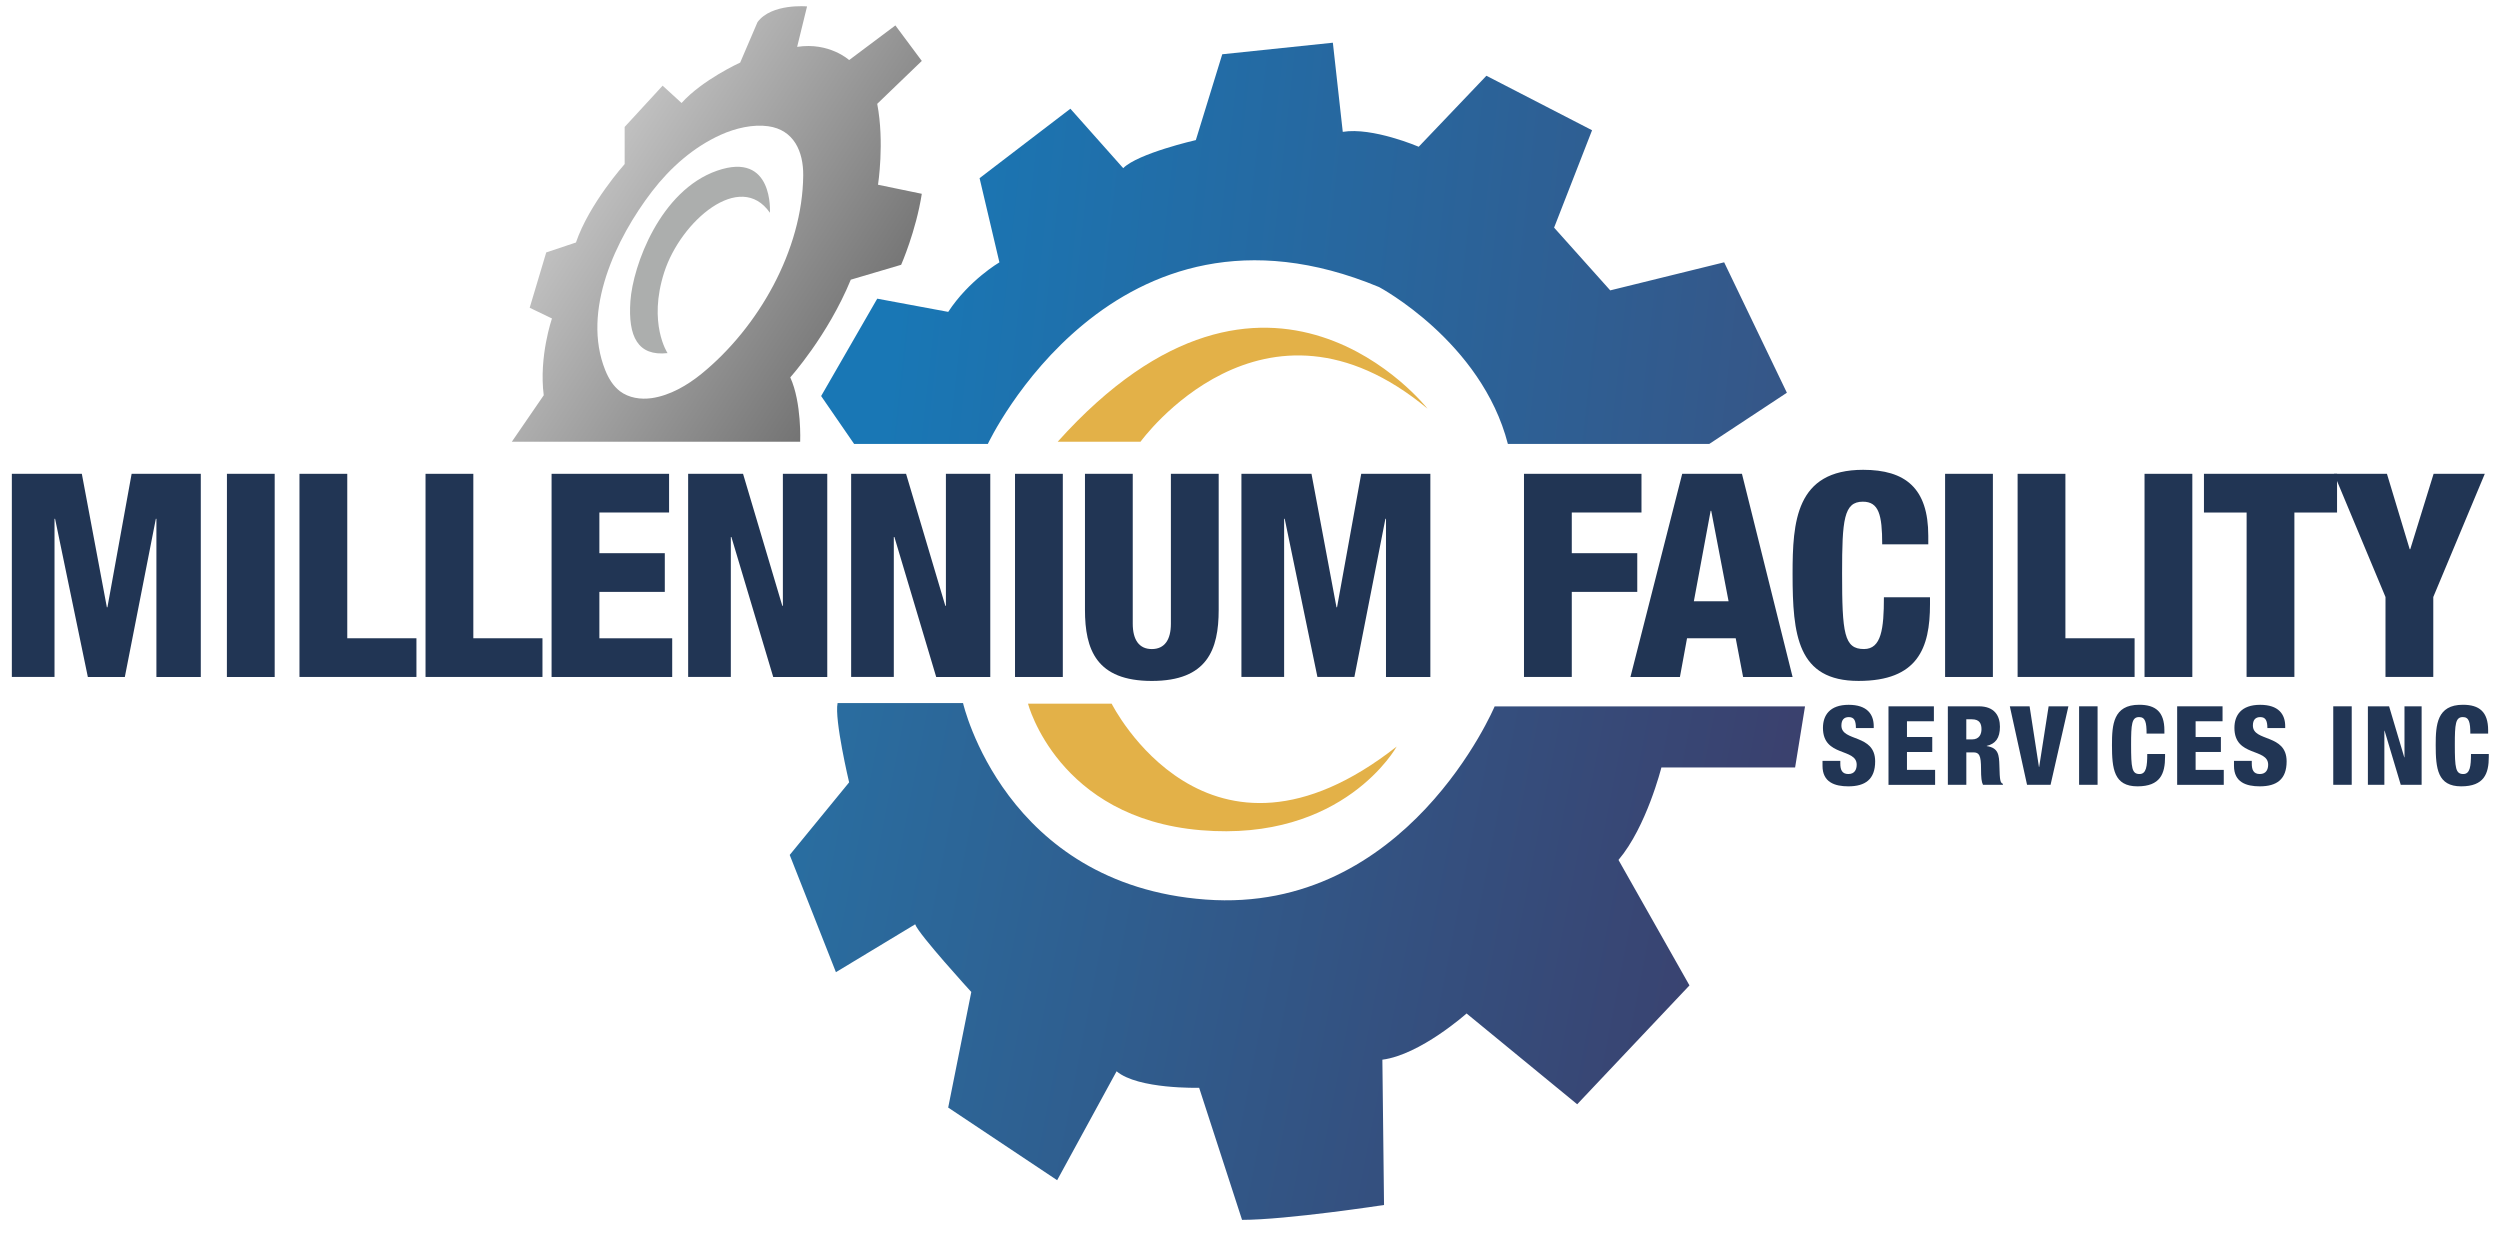 <svg xmlns="http://www.w3.org/2000/svg" width="160" height="79" viewBox="0 0 160 79" fill="none"><path d="M0.758 30.324H5.237L6.839 38.864H6.876L8.424 30.324H12.851V43.327H10.01V33.203H9.974L7.989 43.327H5.622L3.525 33.203H3.489V43.325H0.758V30.324Z" fill="#213554"></path><path d="M14.524 30.324H17.58V43.327H14.521L14.524 30.324Z" fill="#213554"></path><path d="M19.166 30.324H22.225V40.849H26.652V43.325H19.166V30.324Z" fill="#213554"></path><path d="M27.234 30.324H30.293V40.849H34.718V43.325H27.234V30.324Z" fill="#213554"></path><path d="M35.301 30.324H42.821V32.8H38.36V35.404H42.547V37.881H38.36V40.851H43.021V43.327H35.301V30.324Z" fill="#213554"></path><path d="M44.041 30.324H47.555L50.068 38.773H50.104V30.324H52.945V43.327H49.486L46.809 34.368H46.773V43.325H44.042L44.041 30.324Z" fill="#213554"></path><path d="M54.473 30.324H57.988L60.501 38.773H60.538V30.324H63.378V43.327H59.917L57.241 34.368H57.204V43.325H54.473L54.473 30.324Z" fill="#213554"></path><path d="M64.961 30.324H68.02V43.327H64.961V30.324Z" fill="#213554"></path><path d="M77.996 39.028C77.996 41.577 77.267 43.58 73.716 43.58C70.166 43.58 69.438 41.577 69.438 39.028V30.324H72.496V39.92C72.496 40.94 72.897 41.54 73.716 41.54C74.536 41.54 74.937 40.94 74.937 39.92V30.324H77.996V39.028Z" fill="#213554"></path><path d="M79.451 30.324H83.935L85.535 38.864H85.571L87.118 30.324H91.543V43.327H88.703V33.203H88.666L86.681 43.325H84.315L82.221 33.203H82.184V43.325H79.451V30.324Z" fill="#213554"></path><path d="M97.535 30.324H105.055V32.8H100.594V35.404H104.785V37.881H100.594V43.325H97.535V30.324Z" fill="#213554"></path><path d="M107.661 30.324H111.485L114.726 43.327H111.558L111.085 40.85H107.97L107.515 43.327H104.348L107.661 30.324ZM109.518 32.691H109.481L108.407 38.481H110.629L109.518 32.691Z" fill="#213554"></path><path d="M120.461 34.839C120.461 32.945 120.243 32.108 119.222 32.108C118.003 32.108 117.894 33.273 117.894 36.678C117.894 40.538 118.021 41.539 119.295 41.539C120.405 41.539 120.57 40.247 120.57 38.226H123.52V38.681C123.52 41.483 122.735 43.579 118.949 43.579C115.034 43.579 114.725 40.647 114.725 36.733C114.725 33.401 114.925 30.068 119.241 30.068C121.935 30.068 123.41 31.233 123.41 34.293V34.839H120.461Z" fill="#213554"></path><path d="M124.486 30.324H127.545V43.327H124.486V30.324Z" fill="#213554"></path><path d="M129.127 30.324H132.186V40.849H136.614V43.325H129.127V30.324Z" fill="#213554"></path><path d="M137.25 30.324H140.309V43.327H137.25V30.324Z" fill="#213554"></path><path d="M143.784 32.8H141.053V30.324H149.571V32.8H146.841V43.325H143.781L143.784 32.8Z" fill="#213554"></path><path d="M152.672 38.209L149.377 30.324H152.764L154.221 35.15H154.257L155.751 30.324H159.027L155.73 38.209V43.325H152.671L152.672 38.209Z" fill="#213554"></path><path d="M117.78 48.694V48.87C117.78 49.249 117.878 49.538 118.294 49.538C118.709 49.538 118.828 49.229 118.828 48.94C118.828 47.857 116.669 48.462 116.669 46.586C116.669 45.784 117.098 45.108 118.315 45.108C119.497 45.108 119.919 45.714 119.919 46.48V46.597H118.779C118.779 46.351 118.744 46.175 118.681 46.07C118.611 45.95 118.491 45.894 118.322 45.894C118.019 45.894 117.85 46.07 117.85 46.435C117.85 47.491 120.01 46.949 120.01 48.729C120.01 49.876 119.377 50.326 118.294 50.326C117.428 50.326 116.641 50.066 116.641 49.017V48.694H117.78Z" fill="#213554"></path><path d="M120.863 45.204H123.769V46.161H122.046V47.17H123.664V48.126H122.046V49.273H123.847V50.23H120.864L120.863 45.204Z" fill="#213554"></path><path d="M124.662 45.204H126.646C127.655 45.204 127.996 45.821 127.996 46.513C127.996 47.245 127.708 47.603 127.152 47.737V47.751C127.912 47.863 127.94 48.328 127.961 49.003C127.982 49.995 128.025 50.094 128.185 50.164V50.227H126.912C126.821 50.059 126.786 49.779 126.786 49.207C126.786 48.335 126.667 48.152 126.293 48.152H125.845V50.226H124.663L124.662 45.204ZM125.843 47.322H126.21C126.688 47.322 126.815 46.97 126.815 46.667C126.815 46.295 126.674 46.035 126.202 46.035H125.843V47.322Z" fill="#213554"></path><path d="M128.629 45.204H129.894L130.493 49.088H130.506L131.112 45.204H132.378L131.236 50.227H129.731L128.629 45.204Z" fill="#213554"></path><path d="M133.062 45.204H134.245V50.227H133.062V45.204Z" fill="#213554"></path><path d="M137.381 46.949C137.381 46.22 137.297 45.893 136.903 45.893C136.432 45.893 136.39 46.342 136.39 47.659C136.39 49.151 136.439 49.538 136.931 49.538C137.361 49.538 137.424 49.039 137.424 48.257H138.564V48.433C138.564 49.517 138.261 50.326 136.798 50.326C135.285 50.326 135.166 49.193 135.166 47.681C135.166 46.392 135.243 45.105 136.91 45.105C137.952 45.105 138.521 45.554 138.521 46.738V46.949H137.381Z" fill="#213554"></path><path d="M139.338 45.204H142.243V46.161H140.519V47.17H142.137V48.126H140.519V49.273H142.321V50.23H139.338V45.204Z" fill="#213554"></path><path d="M144.114 48.694V48.87C144.114 49.249 144.213 49.538 144.628 49.538C145.043 49.538 145.162 49.229 145.162 48.94C145.162 47.857 143.003 48.462 143.003 46.586C143.003 45.784 143.432 45.108 144.649 45.108C145.831 45.108 146.253 45.714 146.253 46.48V46.597H145.113C145.113 46.351 145.078 46.175 145.014 46.07C144.945 45.95 144.825 45.894 144.656 45.894C144.353 45.894 144.185 46.07 144.185 46.435C144.185 47.491 146.344 46.949 146.344 48.729C146.344 49.876 145.711 50.326 144.628 50.326C143.762 50.326 142.975 50.066 142.975 49.017V48.694H144.114Z" fill="#213554"></path><path d="M149.328 45.204H150.51V50.227H149.328V45.204Z" fill="#213554"></path><path d="M151.545 45.204H152.902L153.873 48.469H153.887V45.204H154.984V50.227H153.648L152.614 46.766H152.599V50.227H151.545V45.204Z" fill="#213554"></path><path d="M158.101 46.949C158.101 46.22 158.016 45.893 157.623 45.893C157.151 45.893 157.109 46.342 157.109 47.659C157.109 49.151 157.159 49.538 157.651 49.538C158.08 49.538 158.143 49.039 158.143 48.257H159.283V48.433C159.283 49.517 158.981 50.326 157.517 50.326C156.004 50.326 155.885 49.193 155.885 47.681C155.885 46.392 155.962 45.105 157.629 45.105C158.671 45.105 159.241 45.554 159.241 46.738V46.949H158.101Z" fill="#213554"></path><path d="M56.142 6.645L58.995 3.899L57.304 1.627L54.345 3.844C54.345 3.844 53.078 2.683 51.017 2.999L51.651 0.411C51.651 0.411 49.38 0.199 48.481 1.415L47.372 4.004C47.372 4.004 44.942 5.113 43.621 6.592L42.408 5.483L39.978 8.124V10.501C39.978 10.501 37.706 13.037 36.861 15.52L34.959 16.154L33.9 19.696L35.327 20.383C35.327 20.383 34.481 22.813 34.799 25.296L32.756 28.272H51.211C51.211 28.272 51.317 25.771 50.577 24.151C50.577 24.151 52.972 21.492 54.451 17.9L57.674 16.947C57.674 16.947 58.626 14.781 58.995 12.403L56.192 11.823C56.192 11.823 56.617 9.128 56.142 6.645ZM44.894 23.926C43.992 24.659 42.876 25.312 41.709 25.48C41.005 25.582 40.245 25.467 39.677 25.038C39.237 24.701 38.944 24.209 38.737 23.696C37.206 19.891 39.423 15.252 41.737 12.24C42.902 10.727 44.378 9.42 46.118 8.631C47.084 8.193 48.202 7.945 49.16 8.078C50.815 8.308 51.42 9.703 51.406 11.228C51.363 16.003 48.538 20.96 44.894 23.926Z" fill="url(#paint0_linear_621_343)"></path><path d="M49.275 13.618C49.275 13.618 49.54 9.656 45.894 10.924C42.249 12.192 40.506 16.999 40.346 19.271C40.186 21.543 40.821 22.81 42.723 22.599C42.723 22.599 41.455 20.698 42.511 17.422C43.568 14.146 47.374 10.871 49.275 13.618Z" fill="#ACAEAD"></path><path d="M91.361 26.155C91.361 26.155 81.218 13.194 67.693 28.27H72.994C72.994 28.27 80.83 17.404 91.361 26.155Z" fill="#E3B148"></path><path d="M65.791 45.033H71.145C71.145 45.033 77.273 57.289 89.388 47.779C89.388 47.779 86.007 53.908 76.85 53.133C67.693 52.358 65.791 45.033 65.791 45.033Z" fill="#E3B148"></path><path d="M54.663 28.411H63.222C63.222 28.411 71.252 11.294 88.263 18.373C88.263 18.373 94.814 21.86 96.504 28.411H109.395L114.36 25.135L110.346 16.788L103.055 18.584L99.462 14.569L101.892 8.336L95.13 4.849L90.798 9.392C90.798 9.392 87.839 8.124 85.937 8.439L85.303 2.733L78.224 3.473L76.534 8.966C76.534 8.966 72.835 9.811 71.885 10.762L68.504 6.958L62.693 11.402L63.962 16.791C63.962 16.791 62.016 17.926 60.686 19.96L56.143 19.115L52.553 25.347L54.663 28.411Z" fill="url(#paint1_linear_621_343)"></path><path d="M53.605 44.998H61.635C61.635 44.998 64.276 56.62 77.167 57.572C90.058 58.523 95.657 45.209 95.657 45.209H115.521L114.887 49.118H106.329C106.329 49.118 105.376 52.922 103.583 55.036L108.126 63.066L100.94 70.673L93.861 64.862C93.861 64.862 90.902 67.504 88.472 67.82L88.578 77.119C88.578 77.119 82.344 78.071 79.491 78.071L76.745 69.618C76.745 69.618 72.835 69.724 71.462 68.562L67.657 75.534L60.684 70.885L62.163 63.487C62.163 63.487 58.782 59.788 58.571 59.155L53.499 62.219L50.541 54.717L54.344 50.071C54.344 50.071 53.391 46.055 53.605 44.998Z" fill="url(#paint2_linear_621_343)"></path><defs><linearGradient id="paint0_linear_621_343" x1="35.073" y1="8.613" x2="65.521" y2="28.428" gradientUnits="userSpaceOnUse"><stop stop-color="#CFCFCF"></stop><stop offset="1" stop-color="#464646"></stop></linearGradient><linearGradient id="paint1_linear_621_343" x1="57.306" y1="19.245" x2="114.819" y2="25.529" gradientUnits="userSpaceOnUse"><stop stop-color="#1977B5"></stop><stop offset="1" stop-color="#365687"></stop></linearGradient><linearGradient id="paint2_linear_621_343" x1="51.02" y1="48.726" x2="115.783" y2="61.292" gradientUnits="userSpaceOnUse"><stop stop-color="#296EA1"></stop><stop offset="1" stop-color="#3B3E6B"></stop></linearGradient></defs></svg>
